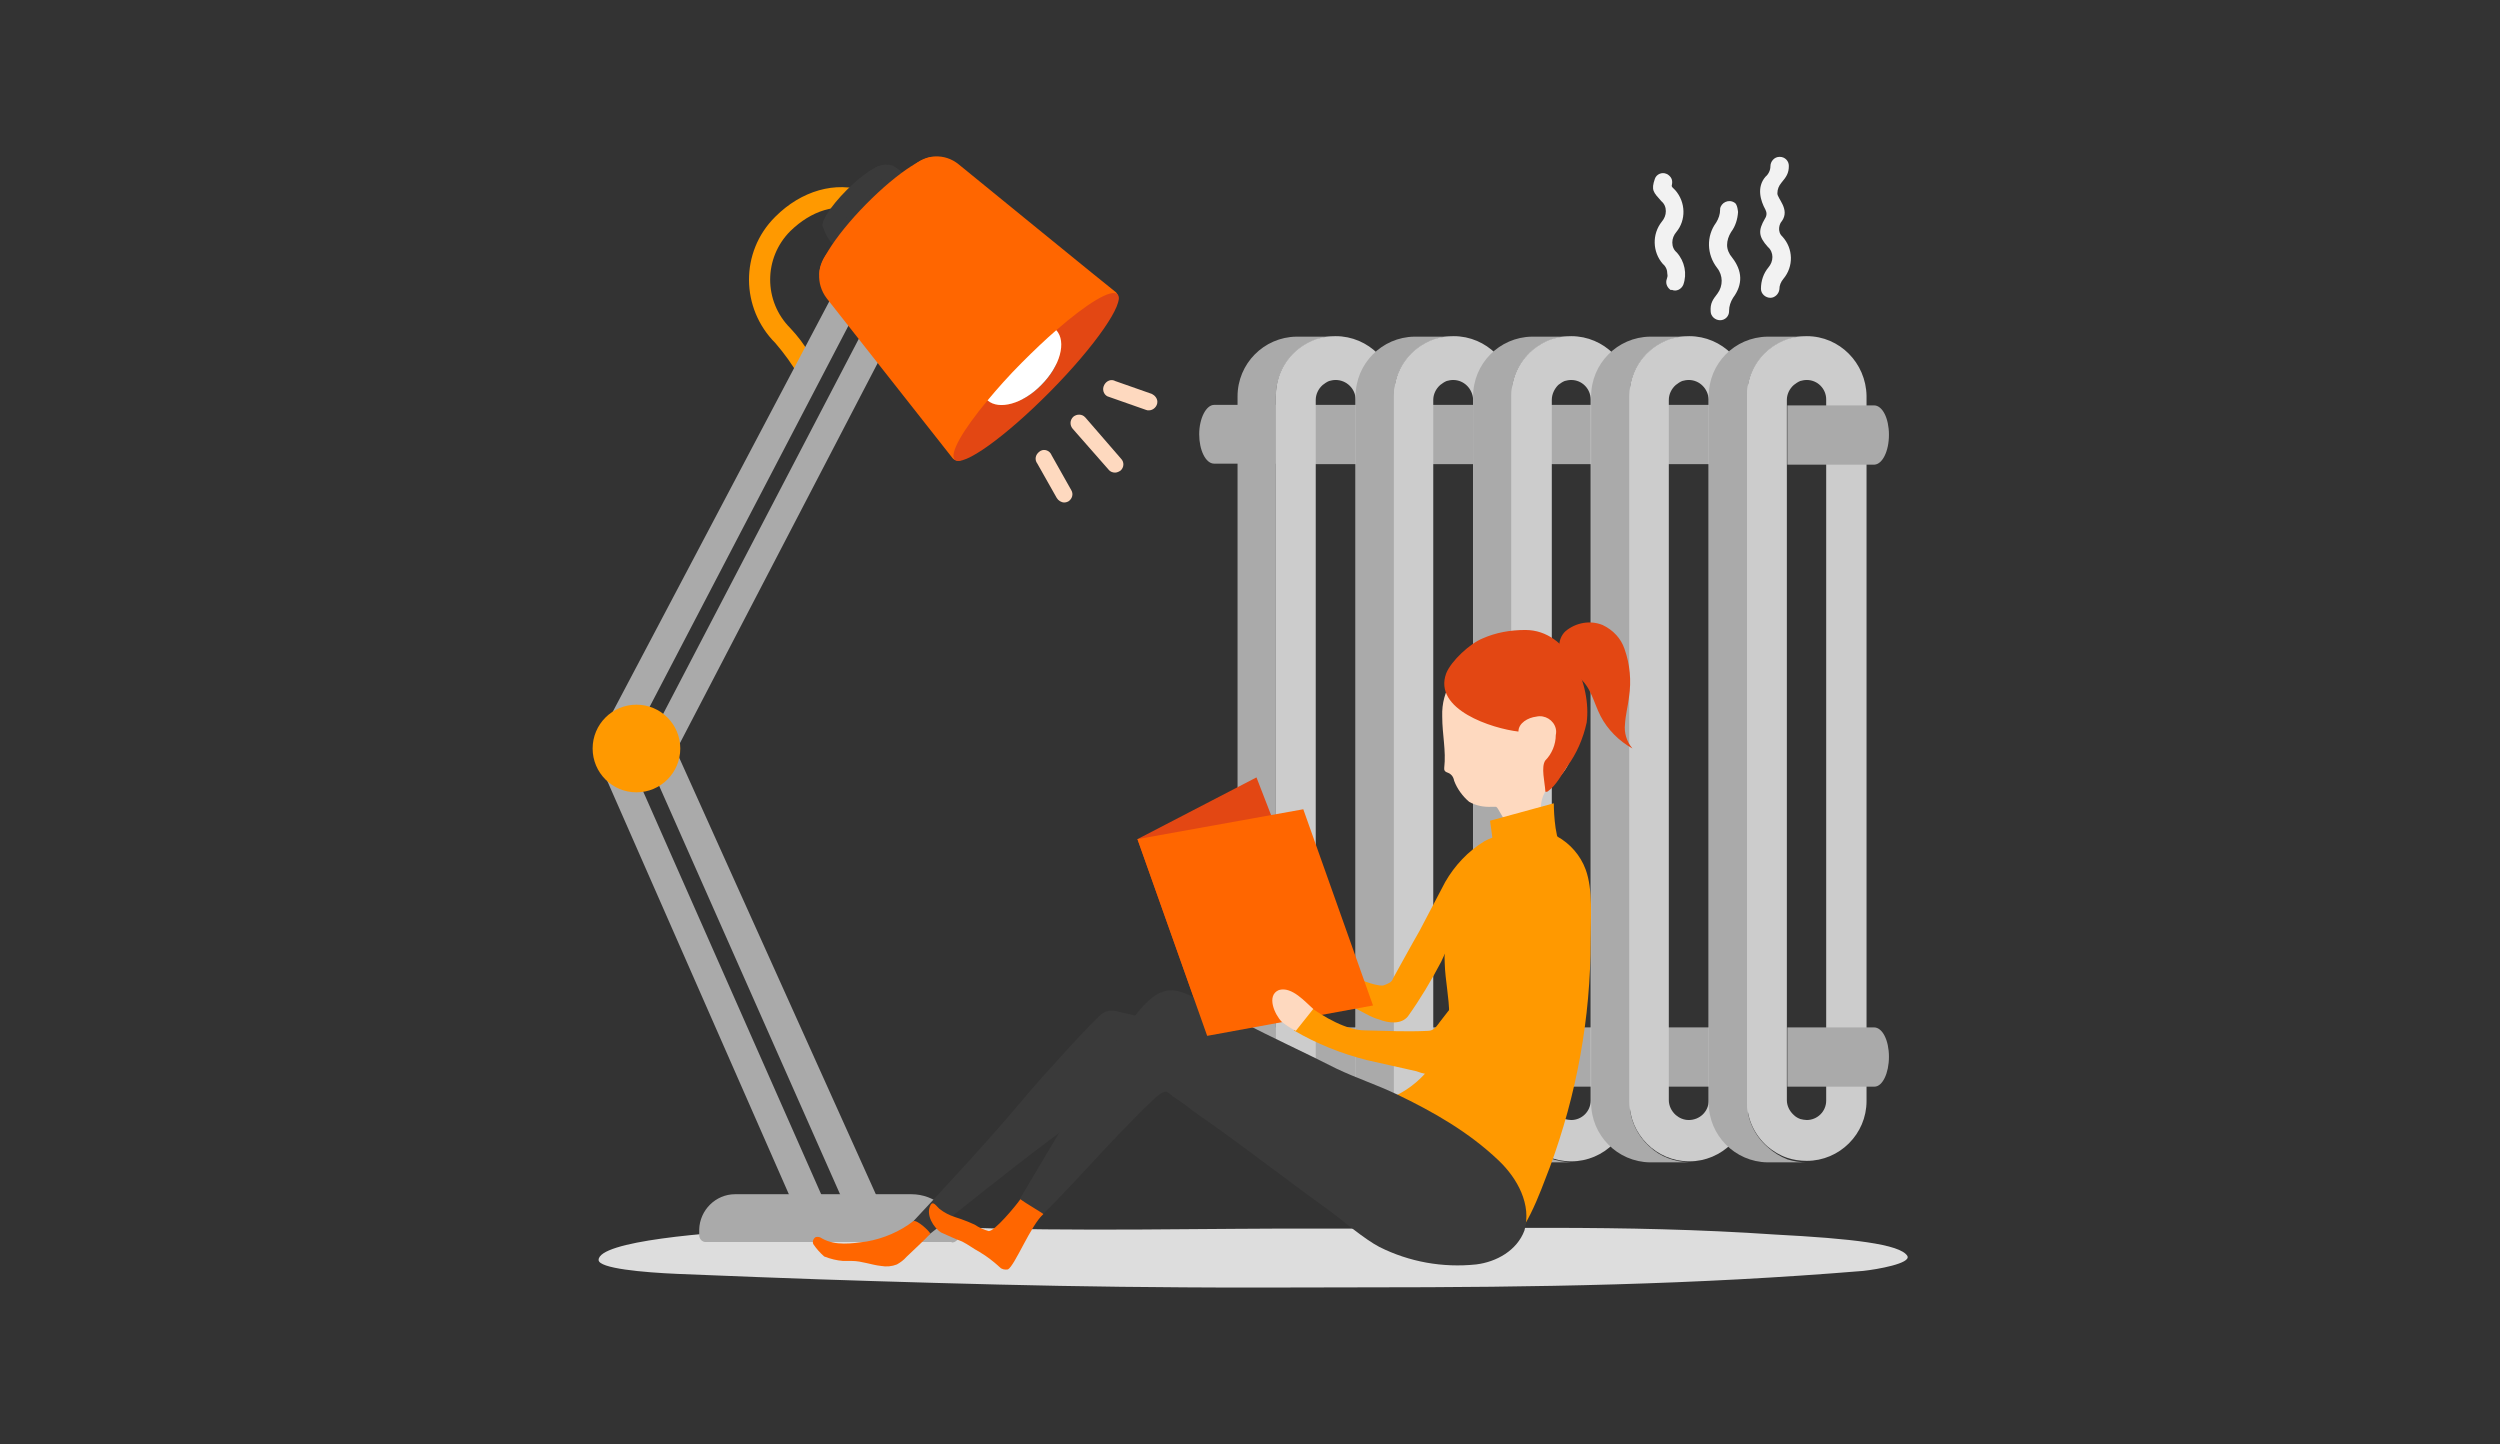 <?xml version="1.0" encoding="utf-8"?>
<!-- Generator: Adobe Illustrator 25.0.1, SVG Export Plug-In . SVG Version: 6.00 Build 0)  -->
<svg version="1.1" id="Livello_1" xmlns="http://www.w3.org/2000/svg" xmlns:xlink="http://www.w3.org/1999/xlink" x="0px" y="0px"
	 viewBox="0 0 502 290" style="enable-background:new 0 0 502 290;" xml:space="preserve">
<rect x="0" y="0" width="502" height="290" fill="#333333" stroke="none"/>
<style type="text/css">
	.st0{fill:none;}
	.st1{fill:#DDDDDD;}
	.st2{fill:#FF9900;}
	.st3{fill:#AAAAAA;}
	.st4{fill:#3A3A3A;}
	.st5{fill:#FF6600;}
	.st6{fill:#FED9BF;}
	.st7{fill:#E34713;}
	.st8{fill:#FFFFFF;}
	.st9{fill:#F2F2F2;}
	.st10{fill:#505050;}
	.st11{fill:#CCCCCC;}
</style>
<rect class="st0" width="502" height="290"/>
<g>
	<path class="st1" d="M267,246.7c30.8,0.1,58.7-0.9,89.5,1.2c15.2,0.8,25.1,1.9,26.5,4.3c0.8,1.5-6.1,2.7-8.9,3
		c-34,2.8-65.4,3.3-100,3.3c-12.6,0-24.7,0.1-36.3,0c-17.6-0.1-32.6-0.4-50.2-0.9s-27-0.8-51.5-1.8c-7-0.3-15.9-1.1-15.9-2.8
		c0-3.8,21.9-5.6,35.8-6.2c11.6-0.7,23.3-0.8,34.9-0.4C216.3,247.4,241.6,246.6,267,246.7z"/>
	<path class="st2" d="M160.4,75.5c-1.3-2.3-2.9-4.5-4.7-6.6c-7-7-7.1-18.3-0.1-25.3c0,0,0,0,0,0l0.1-0.1c5.2-5.2,12.1-7.2,18.1-5.1
		c1.1,0.4,1.6,1.5,1.3,2.6c-0.4,1.1-1.5,1.6-2.6,1.3c-4.5-1.6-9.6,0-13.8,4.1c-5.4,5.4-5.4,14.1,0,19.5c0,0,0,0,0,0
		c1.5,1.6,2.8,3.3,3.9,5.2"/>
	<polygon class="st3" points="162.4,248.9 120,152.4 123.6,152.6 165,244.9 	"/>
	<polygon class="st3" points="174.7,246 131.2,147.2 135.1,149.3 176.9,242.1 	"/>
	<polygon class="st3" points="121.1,146.6 173.6,47.1 174.4,52 125.5,145.9 	"/>
	<polygon class="st3" points="129.8,154.4 182.3,54.9 183,59.9 134.2,153.7 	"/>
	<path class="st3" d="M185,45.5c-1.1-1.3-2.7-2-4.4-1.9c-1.3,0-2.7,0.4-3.8,1.2l-53.1,100.3c-0.2,0.1-0.4,0.2-0.6,0.3
		c-2.4,1.3-3.3,4.3-2,6.7c0.1,0.2,0.2,0.4,0.4,0.6l41.4,92.3c2,2.4,5.5,2.9,8.2,1.2c2.4-1.4,3.2-4.5,1.8-6.8
		c-0.1-0.1-0.1-0.2-0.2-0.3l-38.4-88.2l50-97.9c2.2-1.5,2.8-4.5,1.3-6.7C185.4,46,185.2,45.7,185,45.5z M169.3,241.2
		c0.5,0.7,0.3,1.6-0.3,2.1c-0.1,0-0.1,0.1-0.2,0.1c-0.3,0.2-0.6,0.3-1,0.3c-0.6,0-1.1-0.2-1.5-0.7l-38.8-87.8c0.8-0.2,1.6-0.5,2.2-1
		l0.8-0.6L169.3,241.2z M181.8,50.1l-50.6,97l-0.8-1.1c-0.4-0.5-0.9-1-1.4-1.3l50.6-97c0.3-0.2,0.7-0.3,1.1-0.3
		c0.9,0,1.7,0.7,1.8,1.6C182.3,49.4,182.1,49.8,181.8,50.1z"/>
	<circle class="st2" cx="127.8" cy="150.3" r="8.8"/>
	<path class="st3" d="M191.1,249.5c0.8,0,1.4-0.6,1.4-1.4c0-0.1,0-0.1,0-0.2c-0.8-4.7-4.8-8.1-9.5-8.1h-35.4c-3.9,0-7.1,3.2-7.2,7.1
		v1.1c0,0.8,0.6,1.4,1.3,1.4c0,0,0,0,0,0H191.1L191.1,249.5z"/>
	<path class="st4" d="M180.4,34c-0.4-0.3-0.8-0.6-1.3-0.8c-1.6-0.4-3.2,0.1-4.3,1.2l-2.8,2.7l-5.3,5.4c-0.8,0.7-1.3,1.7-1.4,2.8
		c0,1,1,2.6,1.3,3s0.8,1,1.3,0.9c0.9-0.2,5.7-5.5,7.2-7c1.4-1.3,3-2.8,3.6-3.6c1.1-1,2.1-2,2.9-3.2C181.6,34.9,180.8,34.3,180.4,34z
		"/>
	<ellipse transform="matrix(0.707 -0.707 0.707 0.707 22.279 132.873)" class="st4" cx="171.5" cy="39.5" rx="8.7" ry="2"/>
	<path class="st5" d="M224.1,58.7c-0.1,0-31.6-25.7-31.6-25.7c-2.8-2.3-6.8-2.1-9.3,0.5l-16.7,16.9c-2.5,2.6-2.7,6.6-0.5,9.5
		l25.2,32c0.5,0.7,1.5,0.8,2.1,0.3c0,0,0,0,0,0c0.1-0.1,30.8-31.2,30.8-31.2C224.7,60.4,224.7,59.4,224.1,58.7z"/>
	<path class="st6" d="M211.1,91.3c0-0.1-0.1-0.2-0.1-0.2c-0.5-0.8-1.6-1-2.3-0.4c0,0,0,0,0,0c-0.8,0.6-1,1.6-0.4,2.4l3.9,6.9
		c0.3,0.5,0.9,0.9,1.5,0.9c0.3,0,0.6-0.1,0.8-0.2c0.8-0.5,1.1-1.5,0.6-2.3c0,0,0,0,0,0L211.1,91.3z"/>
	<path class="st6" d="M218,83.9l-0.1-0.1c-0.6-0.7-1.7-0.7-2.4-0.1c0,0,0,0,0,0c-0.7,0.7-0.7,1.7-0.1,2.4l7.2,8.2
		c0.3,0.4,0.8,0.6,1.3,0.6c0.4,0,0.8-0.2,1.1-0.4c0.7-0.6,0.8-1.7,0.1-2.4c0,0,0,0,0,0L218,83.9z"/>
	<path class="st6" d="M231.3,79.1l-7.4-2.6l-0.2-0.1c-0.9-0.3-1.8,0.3-2.1,1.2c-0.3,0.9,0.2,1.9,1.1,2.1l7.4,2.6
		c0.2,0.1,0.4,0.1,0.6,0.1c0.9,0,1.7-0.8,1.7-1.7C232.4,80,231.9,79.4,231.3,79.1z"/>
	<path class="st7" d="M224.4,59.1c-1.2-1.2-6.1,1.8-12.3,7.2c2.1,2.3,0.8,7.2-3,11s-8.5,5.1-10.8,3.1c-5,6-7.7,10.7-6.6,11.9
		c1.6,1.6,10.2-4.6,19.2-13.7S226,60.7,224.4,59.1z"/>
	<path class="st8" d="M209.1,77.3c3.8-3.8,5.1-8.7,3-11c-2.2,1.9-4.5,4.1-6.9,6.5c-2.6,2.6-4.9,5.2-6.9,7.6
		C200.6,82.4,205.4,81.1,209.1,77.3z"/>
	<ellipse transform="matrix(0.701 -0.713 0.713 0.701 21.62 138.987)" class="st5" cx="176.6" cy="43.7" rx="16.7" ry="3.8"/>
	<path class="st9" d="M346.8,49.2c0-0.9,0.3-1.8,0.8-2.6c0.9-1.2,1.3-2.6,1.4-4c0,0-0.1-1.6-0.7-1.9c-1.2-0.8-2.7,0-2.9,1.2v0.2
		c0,0.9-0.3,1.8-0.8,2.6c-2,2.7-1.9,6.4,0.2,9.1c1.2,1.5,1.2,3.6,0.1,5.1c-1,1.3-1.5,2-1.4,3.6c0,1,0.9,1.8,1.9,1.8
		c1,0,1.8-0.8,1.8-1.8c0,0,0-0.1,0-0.1c0-0.9,0.3-1.8,0.8-2.6c2-2.7,1.9-5.4-0.2-8.1C347.2,51,346.8,50.1,346.8,49.2z"/>
	<path class="st9" d="M356.9,38.8c0-0.8,0.3-1.5,0.8-2.1c1-1.2,1.5-1.9,1.5-3.4c0-1-0.8-1.8-1.8-1.8c0,0-0.1,0-0.1,0
		c-1,0-1.8,0.9-1.8,1.9c0,0.8-0.4,1.6-1,2.1c-1.8,2.1-1,4.8,0,6.6c0.3,0.6,0.3,1.2-0.1,1.8c-1.4,2.4-1.3,3.6,0.6,5.7
		c0.6,0.5,0.9,1.3,0.9,2c0,0.8-0.3,1.5-0.8,2.1c-1,1.2-1.5,2.7-1.5,4.3c0,1,0.9,1.8,1.9,1.8c0,0,0,0,0,0c0.9,0,1.7-0.8,1.8-1.7
		c0-0.8,0.3-1.5,0.8-2.1c2.1-2.5,2-6.1-0.2-8.5c-1.1-1-0.6-2.6-0.1-3.1C359.5,42,356.8,39.8,356.9,38.8z"/>
	<path class="st9" d="M335.3,58.1c-0.6-0.5-0.9-1.3-0.6-2.1c0.1-0.3,0.2-0.6,0.1-1c0-0.8-0.3-1.5-0.9-2c-2.1-2.4-2.2-6-0.2-8.5
		c0.5-0.6,0.8-1.3,0.8-2.1c0-0.8-0.3-1.5-0.9-2c-1.6-1.8-2.1-2.2-1.3-4.5c0.3-0.9,1.4-1.4,2.3-1c0.2,0.1,0.3,0.1,0.5,0.3l0,0
		c0.6,0.5,0.8,1.1,0.6,2c-0.1,0.3,0.2,0.5,0.7,1c2.1,2.4,2.2,6,0.2,8.4c-0.5,0.6-0.8,1.3-0.8,2.1c0,0.8,0.3,1.5,0.9,2
		c1.6,1.8,2.1,4.3,1.3,6.5c-0.4,0.9-1.4,1.4-2.3,1C335.5,58.3,335.4,58.2,335.3,58.1L335.3,58.1z"/>
	<path class="st3" d="M256.2,206.3h-12.4c-1.6,0-3,2.7-3,5.9s1.3,5.9,3,5.9h12.4V206.3z"/>
	<path class="st3" d="M256.2,81.3h-12.4c-1.6,0-3,2.7-3,5.9s1.3,5.9,3,5.9h12.4V81.3z"/>
	<rect x="257.9" y="81.3" class="st3" width="89.6" height="11.9"/>
	<rect x="257.9" y="206.3" class="st3" width="89.6" height="11.9"/>
	<polygon class="st10" points="268.2,67.5 268.2,67.5 268.2,67.5 	"/>
	<path class="st10" d="M260.3,67.5"/>
	<path class="st10" d="M260.3,233.3L260.3,233.3z"/>
	<polygon class="st10" points="268.2,233.3 268.2,233.3 268.2,233.3 	"/>
	<path class="st3" d="M260.3,230.3c-2.6-2.3-4.1-5.6-4.1-9V79.5c0-5.1,3.3-9.7,8.1-11.3c1.2-0.4,2.5-0.6,3.9-0.6h-7.9
		c-6.5,0.1-11.8,5.4-11.8,12v141.8c0,6.6,5.3,11.9,11.8,12h7.9C265.3,233.3,262.5,232.3,260.3,230.3L260.3,230.3z"/>
	<path class="st11" d="M268.2,67.5L268.2,67.5c-1.3,0-2.6,0.2-3.9,0.6c-4.9,1.7-8.1,6.2-8.1,11.3v141.8c0,6.6,5.4,12,12,12l0,0
		c6.6,0,12-5.4,12-12V79.5C280.2,72.9,274.8,67.5,268.2,67.5z M272.2,221c0,2.2-1.8,4-4,3.9l0,0c-1,0-1.9-0.4-2.6-1
		c-0.9-0.8-1.4-1.9-1.4-3V80.3c0-1.1,0.5-2.2,1.4-3c0.4-0.3,0.8-0.6,1.3-0.8c0.4-0.1,0.8-0.2,1.3-0.2l0,0c2.2,0,4,1.8,4,3.9
		L272.2,221z"/>
	<polygon class="st10" points="291.9,67.5 291.9,67.5 291.9,67.5 	"/>
	<path class="st10" d="M284,67.5"/>
	<path class="st10" d="M284,233.3L284,233.3z"/>
	<polygon class="st10" points="291.9,233.3 291.9,233.3 291.9,233.3 	"/>
	<path class="st3" d="M284,230.3c-2.6-2.3-4.1-5.6-4.1-9V79.5c0-5.1,3.3-9.7,8.1-11.3c1.2-0.4,2.5-0.6,3.9-0.6H284
		c-6.5,0.1-11.8,5.4-11.8,12v141.8c0,6.6,5.3,11.9,11.8,12h7.9C289,233.3,286.2,232.3,284,230.3L284,230.3z"/>
	<path class="st11" d="M291.9,67.5L291.9,67.5c-1.3,0-2.6,0.2-3.9,0.6c-4.9,1.7-8.1,6.2-8.1,11.3v141.8c0,6.6,5.4,12,12,12l0,0
		c6.6,0,12-5.4,12-12V79.5C303.9,72.9,298.5,67.5,291.9,67.5z M295.8,221c0,2.2-1.8,3.9-4,3.9l0,0c-1,0-1.9-0.4-2.6-1
		c-0.9-0.8-1.4-1.9-1.4-3V80.3c0-1.1,0.5-2.2,1.4-3c0.4-0.3,0.8-0.6,1.3-0.8c0.4-0.1,0.8-0.2,1.3-0.2l0,0c2.2,0,3.9,1.8,4,3.9
		L295.8,221z"/>
	<polygon class="st10" points="315.5,67.5 315.5,67.5 315.5,67.5 	"/>
	<path class="st10" d="M307.6,67.5"/>
	<path class="st10" d="M307.6,233.3L307.6,233.3z"/>
	<polygon class="st10" points="315.5,233.3 315.5,233.3 315.5,233.3 	"/>
	<path class="st3" d="M307.6,230.3c-2.6-2.3-4.1-5.5-4.1-9V79.5c0-3.5,1.5-6.7,4.1-9c1.2-1,2.5-1.8,4-2.3c1.2-0.4,2.5-0.6,3.9-0.6
		h-7.9c-6.5,0.1-11.8,5.4-11.8,12v141.8c0,6.6,5.3,11.9,11.8,12h7.9C312.5,233.3,309.7,232.3,307.6,230.3L307.6,230.3z"/>
	<path class="st11" d="M315.5,67.5L315.5,67.5c-1.3,0-2.6,0.2-3.9,0.6c-1.5,0.5-2.8,1.3-4,2.3c-2.6,2.3-4.1,5.5-4.1,9v141.8
		c0,6.6,5.4,12,12,12l0,0c6.6,0,12-5.4,12-12V79.5C327.5,72.9,322.1,67.5,315.5,67.5C315.5,67.5,315.5,67.5,315.5,67.5z M319.4,221
		c0,2.2-1.8,3.9-3.9,3.9c0,0,0,0,0,0l0,0c-0.4,0-0.9-0.1-1.3-0.2c-0.5-0.2-0.9-0.4-1.3-0.8c-0.9-0.8-1.4-1.9-1.3-3V80.3
		c0-1.1,0.5-2.2,1.3-3c0.4-0.3,0.8-0.6,1.3-0.8c0.4-0.1,0.8-0.2,1.3-0.2l0,0c2.2,0,3.9,1.8,3.9,3.9V221z"/>
	<polygon class="st10" points="339.2,67.5 339.2,67.5 339.2,67.5 	"/>
	<path class="st10" d="M331.3,67.5"/>
	<path class="st10" d="M331.3,233.3L331.3,233.3z"/>
	<polygon class="st10" points="339.2,233.3 339.2,233.3 339.2,233.3 	"/>
	<path class="st3" d="M331.3,230.3c-2.6-2.3-4.1-5.6-4.1-9V79.5c0-5.1,3.3-9.7,8.1-11.3c1.2-0.4,2.5-0.6,3.9-0.6h-7.9
		c-6.5,0.1-11.8,5.4-11.8,12v141.8c0,6.6,5.3,11.9,11.8,12h7.9C336.3,233.3,333.4,232.3,331.3,230.3L331.3,230.3z"/>
	<path class="st11" d="M339.2,67.5L339.2,67.5c-1.3,0-2.6,0.2-3.9,0.6c-4.9,1.7-8.1,6.2-8.1,11.3v141.8c0,6.6,5.4,12,12,12l0,0
		c6.6,0,12-5.4,12-12V79.5C351.2,72.9,345.8,67.5,339.2,67.5z M343.1,221c0,2.2-1.8,3.9-4,3.9l0,0c-1,0-1.9-0.4-2.6-1
		c-0.9-0.8-1.4-1.9-1.4-3V80.3c0-1.1,0.5-2.2,1.4-3c0.4-0.3,0.8-0.6,1.3-0.8c0.4-0.1,0.8-0.2,1.3-0.2l0,0c2.2,0,3.9,1.8,4,3.9
		L343.1,221z"/>
	<polygon class="st10" points="362.8,67.5 362.8,67.5 362.8,67.5 	"/>
	<path class="st10" d="M354.9,67.5"/>
	<path class="st10" d="M354.9,233.3L354.9,233.3z"/>
	<polygon class="st10" points="362.8,233.3 362.8,233.3 362.8,233.3 	"/>
	<path class="st3" d="M354.9,230.3c-2.6-2.3-4.1-5.5-4.1-9V79.5c0-5.1,3.3-9.7,8.1-11.3c1.2-0.4,2.5-0.6,3.9-0.6h-7.9
		c-6.6,0.1-11.8,5.4-11.8,12v141.8c0,6.6,5.3,11.9,11.8,12h7.9c-1.3,0-2.6-0.2-3.9-0.6C357.4,232.2,356.1,231.4,354.9,230.3z"/>
	<path class="st11" d="M362.8,67.5L362.8,67.5c-1.3,0-2.6,0.2-3.9,0.6c-4.9,1.7-8.1,6.2-8.1,11.3v141.8c0,3.5,1.5,6.7,4.1,9
		c1.2,1,2.5,1.8,4,2.3c1.2,0.4,2.5,0.6,3.9,0.6l0,0c6.6,0,12-5.4,12-12l0,0V79.5C374.7,72.9,369.4,67.5,362.8,67.5z M366.7,221
		c0,2.2-1.8,3.9-3.9,3.9l0,0c-0.4,0-0.9-0.1-1.3-0.2c-0.5-0.2-0.9-0.4-1.3-0.8c-0.9-0.8-1.4-1.9-1.4-3V80.3c0-1.1,0.5-2.2,1.4-3
		c0.4-0.3,0.8-0.6,1.3-0.8c0.4-0.1,0.8-0.2,1.3-0.2l0,0c2.2,0,3.9,1.8,3.9,3.9V221z"/>
	<path class="st3" d="M379.3,212.2c0-3.3-1.3-5.9-3-5.9h-17.4v11.9h17.5C378,218.2,379.3,215.5,379.3,212.2z"/>
	<path class="st3" d="M379.3,87.3c0-3.3-1.3-5.9-3-5.9h-17.4v11.9h17.5C378,93.2,379.3,90.6,379.3,87.3z"/>
	<polygon class="st7" points="268.1,196.9 242.4,207.9 228.4,168.5 252.3,156.1 	"/>
	<path class="st4" d="M301.8,242.9c0.1-0.3,0.2-0.7,0.3-1c0.2-0.7,0.1-1.4-0.1-2.1c-0.3-0.6-0.7-1.2-1.3-1.5
		c-3.7-3.5-8.8-5.7-13.3-7.9c-5.1-2.4-10.4-4.8-15.6-7.1l-0.2-0.1c-6.7-3-13.7-5.7-20.2-8.8s-13.3-6.4-20.1-9.3
		c-1.8-0.8-3.7-1.3-5.7-1.7c-1.6-0.4-2.7-0.8-4.1,0s-12.5,13.1-15.1,16.2c-7.6,9.1-15.8,17.9-24,26.7c1.8,0.8,2.1,1,3.9,1.8
		c0.1,0.1,32.3-26.5,41.3-30.5c3.9-1.7,10,4.2,13.1,6.3c11.3,7.7,33.9,25.8,37.7,26.4c4.8,0.4,9.5,0.4,14.3-0.1
		C296.8,249.5,300.2,246.7,301.8,242.9z"/>
	<path class="st2" d="M269.1,201.6c2.6,0,5.1,2.4,7.8,3.1c2,0.8,4.5,1,5.8-0.6c2.5-3.5,4.7-7.2,6.7-11c1.6-3.6,3.6-7.1,5.9-10.3
		c0.8-1,1.8-1.7,2.6-2.7c2.6-3.2,4.9-6.7,7.3-10c0.4-0.4,0.5-1,0.4-1.6c-0.9-2.3-6.1-0.4-7.5,0.4c-3.3,2-6,4.9-7.9,8.2L285,187
		c-1.8,3.1-3.5,6.3-5.3,9.5c-0.1,0.4-0.4,0.7-0.8,0.9c-0.4,0.2-0.8,0.4-1.2,0.5c-3.6,0.2-13.6-6.1-20.5-6"/>
	<path class="st2" d="M300.8,169.2c0.9-1,2.1-1.8,3.4-2.2c5.9-1.8,12.1,1.9,14.2,7.6c1.5,4.1,1,9.7,1,14.2c0,15.6-2.8,31-8.2,45.6
		c-2.1,5.4-4.9,13.8-9.9,17.1s-9.3-3.2-11.7-6.6c-5.5-7.2-12.5-13.1-18.8-19.6c1,0,1.3-0.6,1.9-1.3c0.7-0.8,1.6-1.4,2.6-1.8
		c1.9-1,4.1-1.7,6.1-2.8c5.5-3.1,9.6-9.3,9.6-15.6c0-3.5-0.8-6.9-0.9-10.4c-0.2-3.1,0.5-6.2,2.1-8.9c1.5-2.6,2.5-5.4,4.2-7.9
		S298.9,171.3,300.8,169.2z"/>
	<path class="st6" d="M296.4,131.3c-4,3.5-7,7.1-6.8,12.6c0,3.6,0.8,6.8,0.4,10.3c-0.1,1,0.8,0.8,1.3,1.3c0.4,0.3,0.6,0.8,0.7,1.3
		c0.6,1.6,1.7,3.1,3,4.2c1.4,0.8,3,1.1,4.6,1h0.8c0.2,0.1,0.4,0.4,0.5,0.6c0.8,1.3,1.5,2.6,2.2,3.9c0.2,0.3,0.4,0.7,0.4,1.2
		c0.1,1.9-2.3,2.8-2.7,4.6c-0.2,1.1,0.3,2.1,1.3,2.6c0.9,0.2,1.8,0,2.6-0.5c1.6-0.9,3-1.9,4.4-3.1c0.4-0.4,3.2-3.5,3.5-3.2
		c-3.2-2-4.2-6.3-2.1-9.5c0,0,0.1-0.1,0.1-0.1c0.4-0.5,0.7-1,1.2-1.4c1.3-0.9,2.4-2.2,3.1-3.6c0.8-2.6,0.9-5.4,0.4-8.1
		c-1-5.7-3.5-11.6-8.2-14.8c-1.2-0.8-2.5-1.4-3.9-1.7C300.5,128.7,298.2,129.6,296.4,131.3z"/>
	<path class="st5" d="M169.3,253.2h1.8c1.9,0,3.9,0.8,5.8,1c1.1,0.2,2.2,0.1,3.2-0.3c0.7-0.4,1.4-0.9,1.9-1.5c1-1,3.9-3.6,4.8-4.7
		c-0.1-0.4-2.6-2.8-3.4-2.5c-2.7,2.1-6,3.5-9.4,4.1c-3,0.4-6.2,0.9-8.9-0.6c-0.4-0.3-0.8-0.4-1.3-0.3c-0.5,0.3-0.7,0.9-0.5,1.4
		c0.6,0.9,1.3,1.7,2.2,2.5C166.8,252.8,168,253.1,169.3,253.2z"/>
	<path class="st7" d="M306.3,126.5c-3,0-5.9,0.5-8.6,1.7c-2.5,1-6.3,4.5-7.3,7c-2.7,7.3,9.3,11.1,14.5,11.7c0-1.7,1.9-2.8,3.6-3
		c1.7-0.4,3.5,0.7,3.9,2.4c0.1,0.4,0.1,0.9,0,1.3c0,1.9-0.8,3.8-2.1,5.1c-0.9,1.3-0.1,4.4,0,6.1c0,0.1,0,0.2,0.1,0.2
		c0.1,0,0.3,0,0.4-0.1c1.7-1.2,2.8-3.4,3.9-5c1.9-2.6,3.2-5.6,3.9-8.8C319.6,137.6,315,126.5,306.3,126.5z"/>
	<path class="st7" d="M327.1,140c0.5-3.3,0.2-6.6-0.9-9.7c-0.7-2.1-2.3-3.8-4.4-4.8c-2.5-1-5.3-0.5-7.4,1.2c-1,0.9-1.4,2.2-1.3,3.5
		c0.2,2.6,1.6,3.7,3.8,5.7c2.6,2,3.1,5.2,4.5,7.9c1.4,2.7,3.7,5,6.4,6.5c-1.2-1.4-1.7-3.2-1.5-4.9
		C326.4,143.6,326.9,141.7,327.1,140z"/>
	<path class="st4" d="M300.9,233c-6-5.7-13-9.7-20.5-13.3c-4-1.9-8-3.2-12-5.1c-7.1-3.6-12.9-6.2-19.2-9.5c-2.4-1.3-5-2.7-7.6-3.9
		c-2.1-1-4.6-2.6-7.1-2.3c-0.6,0.1-1.1,0.3-1.7,0.5c-3.6,1.9-6.4,6.8-8.9,10.1c-3.2,4.1-17.1,27.9-22.1,36.3
		c1.8,1.5,1.6,0.5,3.4,2.1c10-9.3,16.6-17.8,26.5-27.2c0.5-0.5,1.9-1.7,2.7-1.5c0.4,0.2,0.7,0.5,1,0.9c3.7,2.4,14.7,9.5,17.8,11.6
		c5.3,3.7,18.2,15.8,23.8,18.7c6,3,12.7,4.2,19.4,3.5c4.1-0.5,8.2-2.8,9.7-6.8C307.6,241.9,304.7,236.6,300.9,233z"/>
	<path class="st5" d="M193,244.8l-1.2-0.4c-1.2-0.4-2.2-0.9-3.2-1.7c-0.5-0.4-1.3-1.8-1.8-0.6c-0.9,1.8,0.6,4.4,2.2,5.4
		c1.4,0.6,2.8,1.3,4.2,1.8c1.2,0.6,2.2,1.4,3.5,2.1c1.5,0.9,2.8,1.9,4.1,3.1c0.4,0.4,1,0.5,1.6,0.4c1.4-0.8,4.6-8.9,7.1-11.1
		c0.1-0.1-3.6-2.2-4.6-3c-0.9,1.3-5.3,6.6-6.4,6.4c-1-0.3-1.9-0.7-2.8-1.3C194.8,245.5,193.9,245.1,193,244.8z"/>
	<polygon class="st5" points="242.4,208 275.7,201.9 261.7,162.5 228.4,168.5 	"/>
	<path class="st2" d="M262.8,202c3,2.2,7.6,4.9,11.3,4.9c4.6,0.1,8,0.3,12.6,0.1c1.3,0,1.8-1,2.5-1.9c1-1.3,2-2.6,3.1-3.9
		c2.1-2.7,3.4-4.1,5.4-6.8c2.7-3.5,4.6-7.1,7.3-10.6c2.2-3,4.2-7.5,8.4-8c0.5-0.2,1.1-0.1,1.5,0.1c0.4,0.2,0.7,0.6,0.9,1
		c0.6,1.2,0.8,2.6,0.5,3.9c-0.3,1.4-0.9,2.7-1.8,3.9c-3.3,5.3-7.6,10.1-11.6,15s-6,8.4-10,13l-1,1.3c-0.9,0.9-2.1,2.2-3.3,2.1
		c-1.4-0.2-2.9-0.5-4.2-1l-9.8-2.2c-5.2-1.3-10.2-3.3-14.8-6"/>
	<path class="st6" d="M263.7,202.6c-1.5-1.3-4.3-4.6-6.9-3.8c-2.6,1.1-0.8,5,0.6,6.4c0.9,0.7,1.8,1.3,2.8,1.8"/>
	<path class="st2" d="M299.2,164.8l12.8-3.5c0,0,0,6.5,1.5,8.7s0.1,3.4,0.1,3.4l-6.5,6.6l-6.3-0.3l-3.1-3.9l0.9-2.8l1.5-1.7
		L299.2,164.8z"/>
</g>
</svg>
